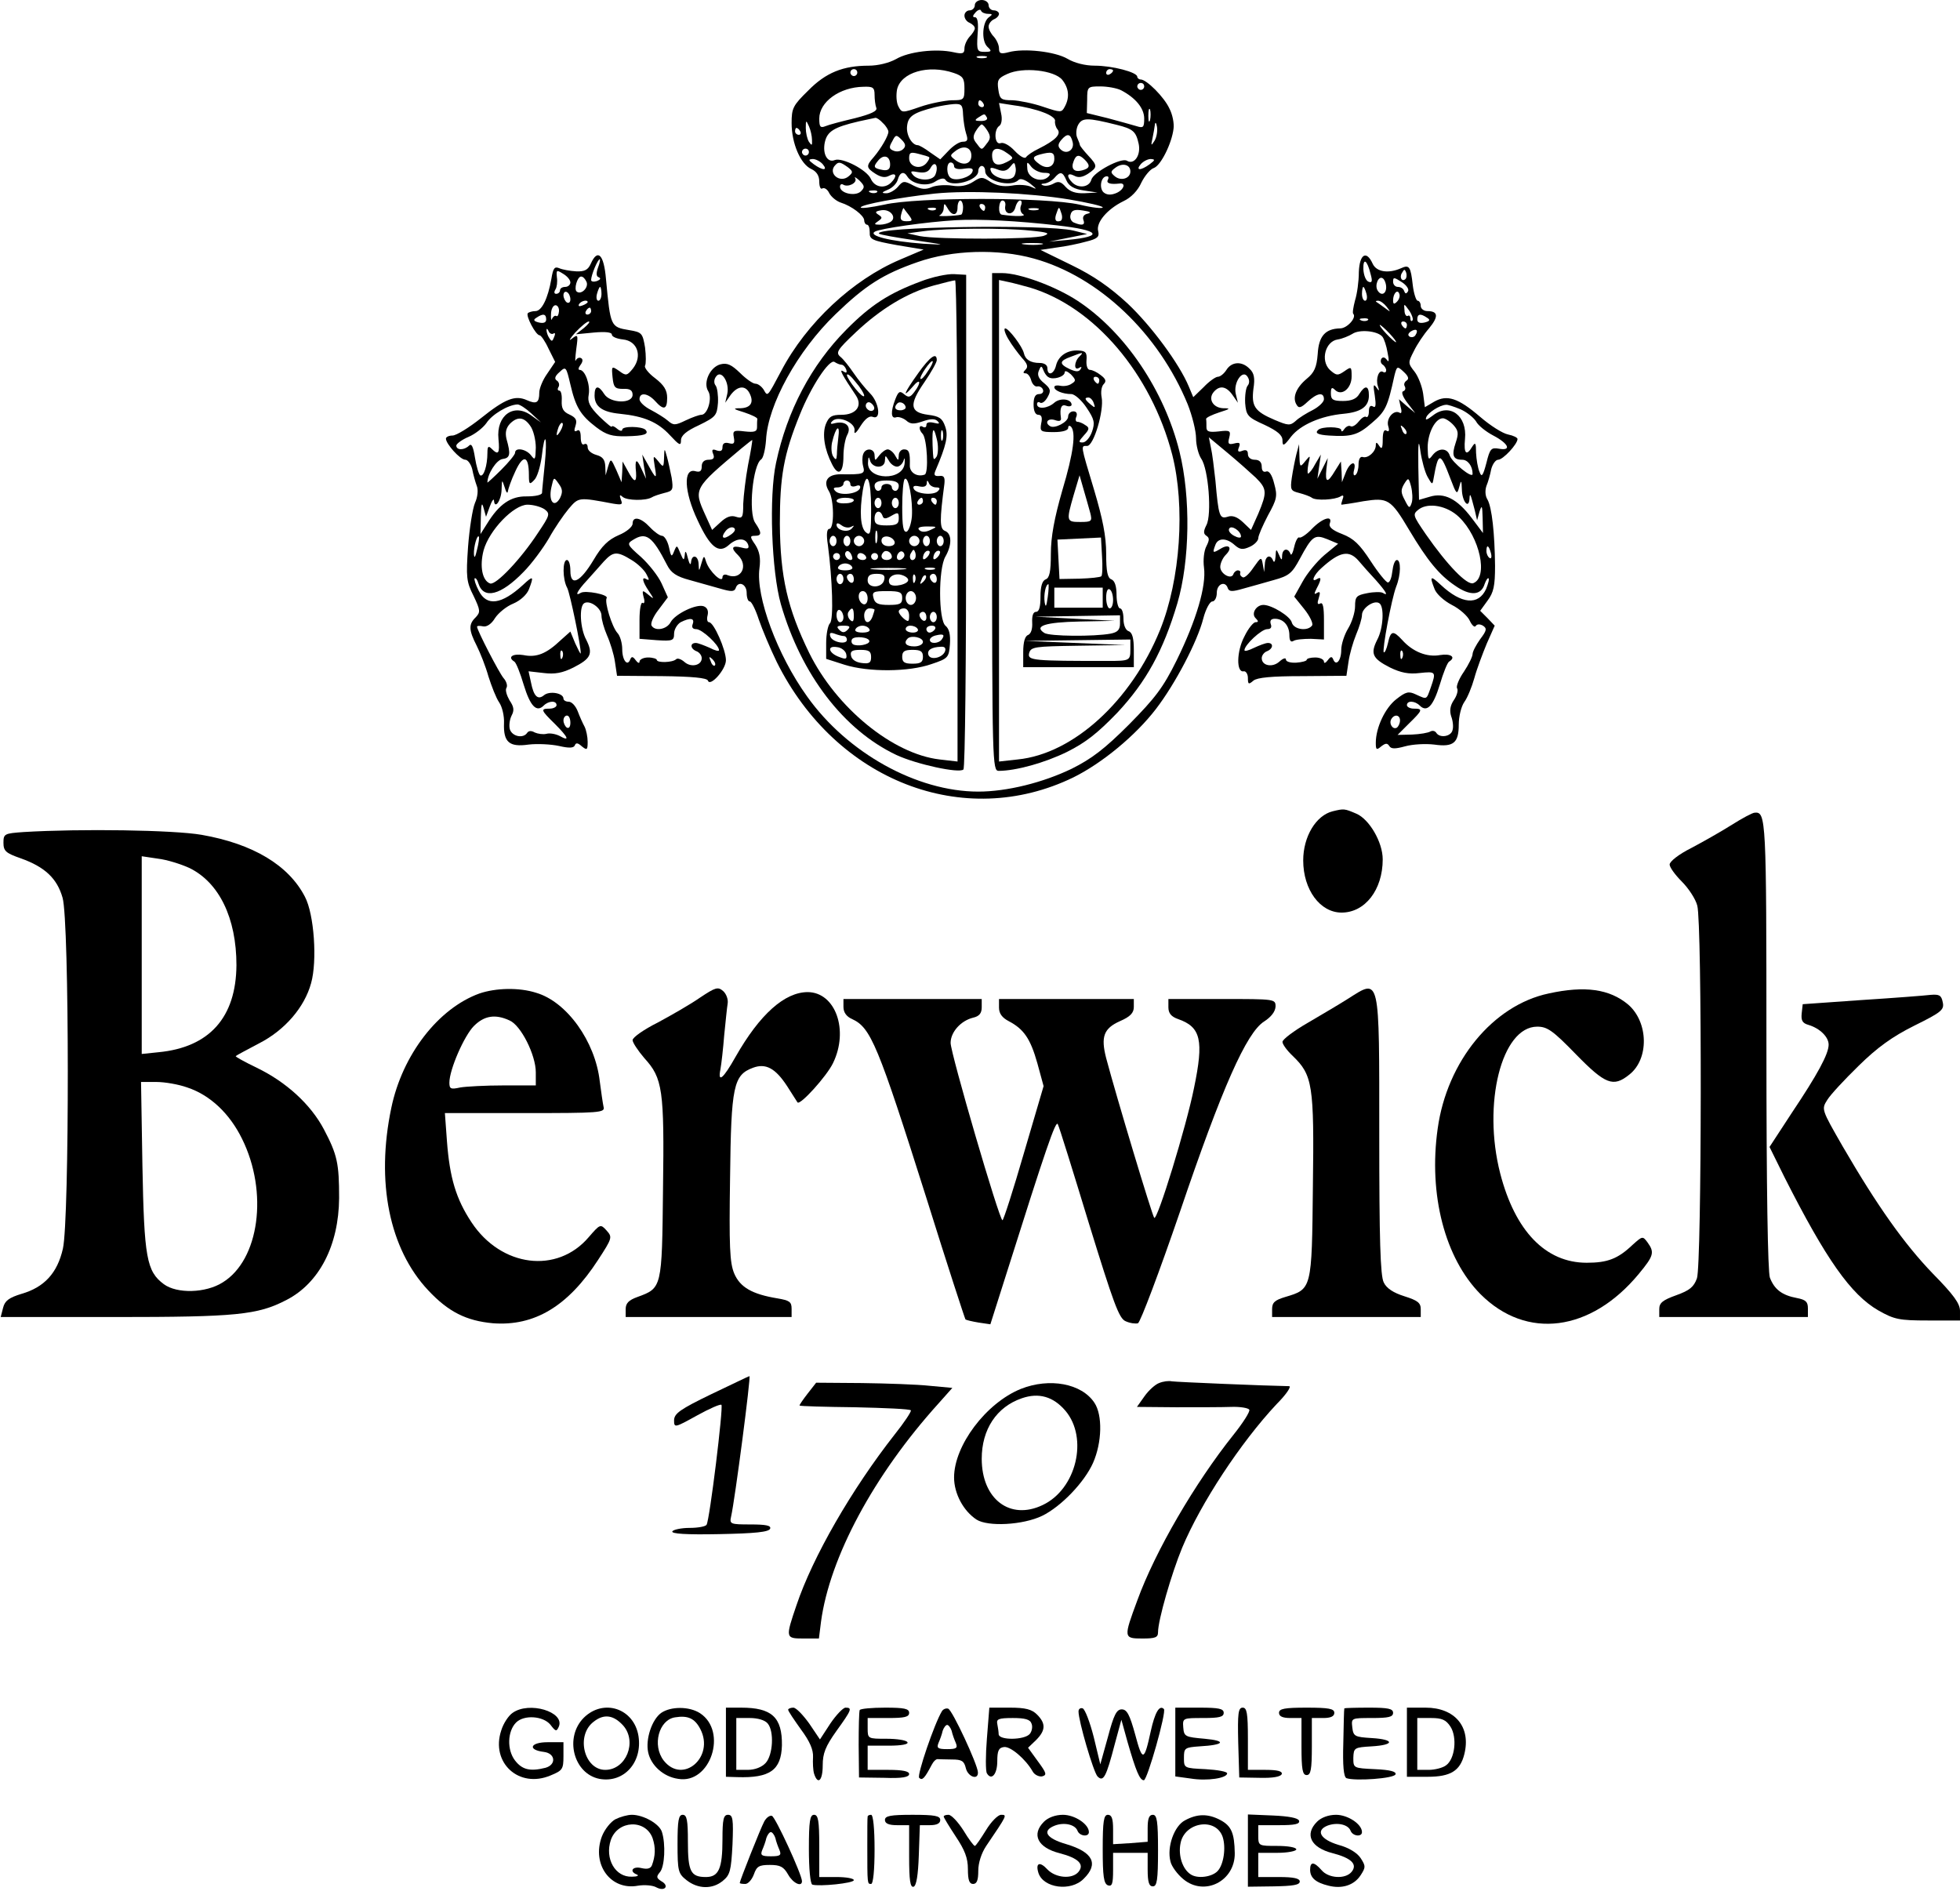 <?xml version="1.0" standalone="no"?>
<!DOCTYPE svg PUBLIC "-//W3C//DTD SVG 20010904//EN"
 "http://www.w3.org/TR/2001/REC-SVG-20010904/DTD/svg10.dtd">
<svg version="1.0" xmlns="http://www.w3.org/2000/svg"
 width="567pt" height="547pt" viewBox="0 0 567 547"
 preserveAspectRatio="xMidYMid meet">

<g transform="translate(0,547) scale(0.1,-0.1)"
fill="#000000" stroke="none">
<path d="M2820 5455 c0 -8 -7 -15 -15 -15 -8 0 -15 -7 -15 -15 0 -9 7 -18 15
-21 8 -4 15 -10 15 -16 0 -5 -7 -16 -15 -24 -8 -9 -15 -24 -15 -34 0 -15 -5
-17 -32 -11 -50 11 -129 2 -166 -20 -20 -11 -52 -19 -79 -19 -74 0 -124 -20
-175 -72 -44 -43 -48 -51 -48 -94 0 -59 26 -119 57 -133 15 -7 23 -19 23 -36
0 -15 4 -24 9 -20 6 3 15 -3 20 -14 6 -11 21 -23 33 -27 32 -10 67 -37 68 -51
0 -7 4 -13 8 -13 5 0 8 -10 8 -22 -1 -21 7 -24 78 -37 l78 -13 -68 -29 c-137
-58 -271 -183 -344 -322 -41 -77 -39 -75 -51 -54 -6 9 -16 17 -24 17 -7 0 -27
14 -44 31 -25 24 -37 30 -57 25 -30 -8 -51 -53 -35 -78 12 -20 -2 -68 -20 -68
-6 0 -26 -7 -45 -16 -31 -15 -36 -15 -52 -1 -9 8 -32 22 -49 31 -18 9 -33 23
-33 31 0 21 24 18 45 -5 25 -28 35 -25 35 9 0 22 -9 37 -35 57 -19 14 -32 31
-29 36 3 5 3 29 0 53 -7 41 -9 44 -46 50 -54 9 -54 10 -67 148 -6 71 -24 89
-44 44 -8 -18 -18 -23 -42 -22 -18 1 -40 5 -49 9 -14 6 -18 0 -23 -31 -10 -57
-28 -93 -46 -93 -9 0 -19 -3 -22 -6 -7 -7 23 -64 34 -64 4 0 16 -17 26 -39
l19 -38 -23 -34 c-13 -18 -23 -43 -23 -55 0 -29 -8 -34 -35 -22 -35 16 -64 4
-134 -52 -34 -27 -71 -50 -82 -50 -10 0 -19 -4 -19 -9 0 -15 41 -61 56 -61 7
0 16 -12 20 -27 3 -16 9 -37 13 -48 5 -11 3 -33 -5 -50 -7 -17 -16 -74 -20
-127 -6 -87 -5 -101 16 -142 20 -42 20 -47 6 -62 -21 -20 -20 -37 3 -82 10
-20 26 -60 34 -89 9 -28 22 -62 31 -75 9 -13 15 -40 14 -60 -2 -55 15 -70 71
-62 25 3 65 1 88 -4 30 -7 43 -6 46 2 3 8 9 7 20 -3 15 -12 17 -11 17 13 0 14
-4 34 -9 44 -5 9 -14 29 -20 45 -6 15 -17 27 -26 27 -8 0 -15 4 -15 9 0 16
-40 23 -56 10 -18 -15 -30 -4 -38 37 l-7 32 44 -5 c32 -4 54 0 86 16 51 26 57
40 37 80 -18 33 -21 97 -6 106 16 10 50 -14 50 -36 0 -11 7 -36 16 -57 9 -20
20 -55 23 -77 l6 -40 130 -1 c87 -1 130 -5 133 -13 6 -19 52 32 52 59 0 30
-35 110 -49 110 -5 0 -7 9 -4 20 3 13 -1 22 -11 26 -21 8 -83 -22 -96 -46 -11
-21 -45 -27 -55 -10 -4 6 5 27 20 46 l27 36 -18 40 c-10 22 -37 56 -60 77 -40
35 -41 38 -23 49 38 24 56 11 99 -73 11 -22 27 -33 65 -43 28 -8 68 -19 89
-25 31 -9 40 -9 44 1 7 23 32 13 32 -13 0 -14 4 -25 9 -25 5 0 17 -24 26 -52
10 -29 33 -84 52 -123 171 -344 541 -488 858 -334 83 41 180 121 239 198 56
73 120 195 137 262 7 27 19 49 26 49 7 0 13 11 13 25 0 26 25 36 32 13 4 -10
13 -10 44 -1 21 6 62 17 89 25 44 12 53 20 75 61 36 67 43 72 80 57 l31 -13
-40 -33 c-22 -19 -50 -53 -63 -77 l-24 -43 29 -36 c16 -20 26 -41 23 -47 -12
-18 -53 -13 -59 8 -4 18 -58 51 -82 51 -21 0 -36 -25 -23 -38 9 -9 9 -12 0
-12 -6 0 -21 -18 -32 -41 -23 -43 -24 -106 -2 -101 6 1 12 -8 12 -19 0 -19 2
-20 16 -8 11 9 53 13 142 13 l127 1 6 40 c3 22 13 57 22 79 9 21 17 47 17 57
0 20 35 44 50 34 15 -9 12 -73 -6 -106 -20 -40 -14 -54 37 -80 31 -15 54 -20
86 -16 47 5 48 4 32 -42 -13 -36 -10 -35 -43 -20 -21 10 -29 8 -57 -14 -32
-25 -59 -82 -59 -126 0 -20 2 -22 16 -10 12 9 17 10 23 1 5 -9 17 -9 46 -1 22
6 59 8 84 5 56 -8 71 5 71 58 0 23 7 52 16 65 9 12 22 44 29 69 7 26 24 71 36
100 l23 52 -21 22 -21 21 21 29 c18 24 22 43 22 101 -1 94 -9 169 -22 192 -7
11 -7 27 -3 39 5 12 11 33 14 49 4 15 13 27 20 27 14 0 56 45 56 60 0 4 -12
10 -27 13 -16 3 -52 26 -81 51 -64 55 -96 65 -133 44 l-27 -16 -5 39 c-3 21
-14 50 -25 64 -19 24 -19 26 -2 59 9 19 29 49 44 66 28 34 27 50 -5 50 -10 0
-19 7 -19 15 0 8 -4 15 -9 15 -4 0 -11 20 -14 45 -6 54 -10 60 -34 49 -36 -16
-71 -11 -82 13 -18 40 -38 28 -40 -24 0 -27 -5 -63 -11 -82 -5 -19 -8 -37 -5
-39 10 -11 -18 -42 -38 -42 -43 -1 -62 -22 -65 -74 -3 -39 -10 -54 -32 -72
-31 -26 -42 -55 -29 -75 6 -11 13 -9 32 9 27 25 47 29 47 7 0 -8 -15 -22 -32
-31 -18 -9 -41 -23 -50 -32 -16 -14 -22 -13 -60 3 -59 25 -68 40 -62 90 5 31
2 46 -11 58 -22 23 -52 21 -67 -3 -7 -11 -18 -20 -25 -20 -6 0 -25 -13 -41
-30 l-30 -29 -13 31 c-27 65 -108 175 -177 240 -51 47 -98 80 -162 111 l-90
44 47 7 c25 3 64 11 85 17 33 8 39 14 35 30 -7 25 26 64 73 87 22 10 42 31 52
54 10 20 26 39 36 42 20 7 52 71 57 114 2 15 -3 41 -12 58 -15 33 -66 84 -83
84 -5 0 -10 4 -10 8 0 13 -72 32 -123 32 -28 0 -59 8 -79 20 -36 21 -126 31
-170 19 -23 -6 -28 -4 -28 11 0 10 -7 25 -15 34 -8 8 -15 21 -15 29 0 8 7 17
15 21 8 3 15 10 15 16 0 5 -7 10 -15 10 -8 0 -15 7 -15 15 0 8 -9 15 -20 15
-11 0 -20 -7 -20 -15z m38 -25 c13 0 14 -2 4 -9 -20 -12 -24 -68 -6 -86 14
-13 13 -15 -8 -15 -21 0 -23 3 -20 50 3 33 0 50 -7 50 -8 0 -8 4 1 14 7 8 15
10 16 5 2 -5 11 -9 20 -9z m-5 -127 c-7 -2 -19 -2 -25 0 -7 3 -2 5 12 5 14 0
19 -2 13 -5z m-373 -43 c0 -5 -4 -10 -10 -10 -5 0 -10 5 -10 10 0 6 5 10 10
10 6 0 10 -4 10 -10z m279 -1 c27 -9 31 -16 31 -45 0 -33 -2 -34 -37 -34 -21
-1 -62 -9 -91 -19 -52 -18 -53 -18 -63 1 -6 11 -7 33 -4 49 11 50 91 73 164
48z m314 -20 c19 -24 22 -51 7 -78 -9 -17 -11 -17 -62 0 -29 10 -69 18 -89 19
-33 0 -37 3 -41 31 -4 27 -1 33 26 45 45 21 136 11 159 -17z m147 27 c0 -3 -4
-8 -10 -11 -5 -3 -10 -1 -10 4 0 6 5 11 10 11 6 0 10 -2 10 -4z m90 -46 c0 -5
-4 -10 -10 -10 -5 0 -10 5 -10 10 0 6 5 10 10 10 6 0 10 -4 10 -10z m-780 -24
c0 -13 2 -30 5 -38 4 -9 -15 -18 -62 -30 -38 -9 -76 -19 -85 -23 -15 -6 -18
-2 -18 22 0 48 59 91 128 92 27 1 32 -2 32 -23z m713 13 c42 -22 67 -52 67
-82 0 -26 -3 -28 -22 -22 -13 4 -50 14 -83 23 l-61 15 1 38 c0 38 1 39 38 39
21 0 48 -5 60 -11z m-398 -39 c3 -5 1 -10 -4 -10 -6 0 -11 5 -11 10 0 6 2 10
4 10 3 0 8 -4 11 -10z m-59 -32 c1 -18 5 -43 9 -55 6 -18 4 -23 -10 -23 -10 0
-28 -12 -41 -26 l-24 -25 -29 20 c-16 12 -32 21 -36 21 -17 0 -34 30 -31 55 3
29 18 39 81 55 17 4 41 8 55 9 22 1 25 -3 26 -31z m232 7 c20 -7 36 -18 34
-25 -1 -7 2 -18 7 -24 12 -14 -6 -32 -54 -56 -17 -8 -33 -19 -37 -25 -4 -5
-18 3 -33 19 -15 16 -32 25 -40 22 -18 -7 -21 39 -4 50 6 4 9 19 5 36 l-6 30
45 -7 c25 -3 63 -12 83 -20z m309 -22 c-3 -10 -5 -4 -5 12 0 17 2 24 5 18 2
-7 2 -21 0 -30z m-472 7 c3 -6 -4 -10 -17 -10 -18 0 -20 2 -8 10 19 12 18 12
25 0z m-301 -16 c9 -8 16 -20 16 -25 0 -12 -21 -48 -42 -73 -23 -26 -23 -31 5
-49 16 -10 28 -12 40 -5 20 10 23 -2 5 -20 -19 -19 -48 -14 -59 11 -12 26 -82
62 -104 54 -21 -9 -36 17 -29 51 7 32 26 44 99 61 22 5 43 9 47 10 4 1 14 -6
22 -15z m676 -5 c48 -12 56 -19 64 -55 7 -33 -13 -62 -34 -49 -16 10 -97 -33
-103 -55 -6 -22 -37 -26 -55 -8 -18 18 -15 30 5 20 12 -7 24 -5 40 5 28 19 29
23 1 53 -13 14 -23 27 -24 30 0 3 -4 13 -8 22 -4 9 -3 26 3 37 12 21 27 21
111 0z m-881 -44 c1 -17 -1 -17 -9 -5 -5 8 -9 26 -9 40 0 23 1 23 9 5 5 -11 9
-29 9 -40z m991 -2 c-10 -16 -11 -15 -6 7 3 14 6 32 7 40 1 8 4 5 6 -7 2 -12
-1 -30 -7 -40z m-483 28 c9 -15 9 -23 -3 -37 -14 -19 -14 -19 -28 0 -12 14
-12 22 -3 37 6 10 14 19 17 19 3 0 11 -9 17 -19z m-542 -1 c3 -5 1 -10 -4 -10
-6 0 -11 5 -11 10 0 6 2 10 4 10 3 0 8 -4 11 -10z m298 -51 c-7 -7 -19 -9 -28
-5 -13 5 -14 10 -4 27 10 20 12 20 27 5 12 -12 13 -19 5 -27z m490 20 c6 -23
-18 -38 -35 -21 -8 8 -8 15 2 27 17 20 27 19 33 -6z m-293 -39 c0 -24 -22 -31
-45 -14 -18 14 -18 14 0 28 23 17 45 10 45 -14z m-470 10 c0 -5 -4 -10 -10
-10 -5 0 -10 5 -10 10 0 6 5 10 10 10 6 0 10 -4 10 -10z m575 -4 c18 -13 18
-14 -3 -25 -27 -14 -42 -7 -42 20 0 22 18 25 45 5z m-227 -11 c2 -2 -2 -10 -9
-18 -18 -19 -49 -9 -49 15 0 17 4 19 27 13 16 -4 30 -8 31 -10z m362 -4 c0
-24 -21 -32 -43 -16 -22 16 -21 22 1 28 34 9 42 7 42 -12z m-475 -17 c0 -13
-6 -18 -20 -16 -28 5 -30 9 -15 27 16 20 35 14 35 -11z m563 14 c17 -17 15
-25 -8 -31 -23 -6 -33 5 -24 27 7 19 16 20 32 4z m-758 -13 c16 -19 0 -19 -26
0 -16 12 -16 14 -3 15 9 0 22 -7 29 -15z m946 0 c-26 -19 -42 -19 -26 0 7 8
20 15 29 15 13 -1 13 -3 -3 -15z m-873 -9 c15 -12 15 -15 2 -26 -26 -22 -62
10 -38 33 9 10 15 8 36 -7z m253 -21 c-7 -19 -50 -19 -65 -1 -9 11 -6 12 15 8
19 -3 30 0 37 14 12 21 23 3 13 -21z m54 24 c0 -7 12 -10 29 -7 21 3 28 1 24
-9 -6 -16 -47 -28 -62 -18 -14 8 -14 45 -1 45 6 0 10 -5 10 -11z m172 -31
c-14 -14 -58 -2 -65 16 -5 12 -1 13 18 6 17 -7 27 -5 37 7 12 15 13 15 16 -2
2 -9 -1 -22 -6 -27z m89 12 c16 0 20 -3 12 -11 -19 -19 -58 -6 -61 21 -2 23
-1 24 11 8 8 -10 25 -18 38 -18z m249 4 c0 -20 -27 -29 -45 -14 -13 11 -13 14
2 25 20 15 43 9 43 -11z m-420 1 c0 -28 73 -48 96 -26 5 6 18 2 34 -10 20 -16
21 -18 4 -10 -12 6 -37 8 -57 4 -25 -4 -44 0 -62 11 -23 15 -27 15 -50 0 -17
-11 -37 -15 -61 -11 -19 3 -46 1 -58 -4 -18 -8 -31 -7 -53 4 -28 15 -31 14
-46 -4 -9 -10 -25 -19 -34 -18 -14 0 -12 3 5 10 13 5 26 18 29 29 6 22 18 26
28 9 14 -22 57 -30 81 -14 14 9 25 11 29 5 15 -24 95 -3 95 25 0 8 5 15 10 15
6 0 10 -7 10 -15z m235 -27 c7 -16 22 -25 50 -29 l40 -6 -38 -2 c-26 -1 -42 5
-54 18 -13 15 -21 18 -35 10 -11 -6 -24 -8 -31 -5 -7 2 -5 5 4 5 9 1 22 8 29
16 17 20 24 19 35 -7z m-595 -32 c-17 -15 -60 -5 -60 14 0 6 4 9 9 6 14 -9 42
5 35 18 -4 6 2 3 12 -6 16 -16 16 -20 4 -32z m715 34 c-6 -10 7 -14 33 -11 21
3 13 -19 -10 -28 -15 -6 -27 -5 -36 3 -13 13 -7 46 10 46 5 0 6 -4 3 -10z
m-668 -36 c-3 -3 -12 -4 -19 -1 -8 3 -5 6 6 6 11 1 17 -2 13 -5z m556 -21 c53
-9 97 -19 97 -23 0 -4 -30 -1 -67 8 -97 22 -471 22 -565 0 -38 -8 -68 -12 -68
-8 0 8 113 29 214 40 99 10 273 2 389 -17z m-307 -23 c0 -11 -3 -21 -6 -21
-15 -4 -73 -6 -62 -2 6 3 12 12 12 21 1 15 2 15 11 0 13 -24 29 -23 29 2 0 11
4 20 8 20 4 0 8 -9 8 -20z m122 4 c-4 -25 22 -29 29 -5 3 12 9 21 14 21 5 0 6
-7 2 -16 -3 -9 0 -20 7 -24 10 -6 -22 -7 -62 -1 -12 2 -9 41 2 41 6 0 10 -7 8
-16z m-58 -4 c0 -5 -2 -10 -4 -10 -3 0 -8 5 -11 10 -3 6 -1 10 4 10 6 0 11 -4
11 -10z m-274 -42 c-6 -4 -20 -8 -31 -8 -17 0 -17 2 -5 10 13 9 13 11 1 19
-11 7 -9 10 10 13 26 3 44 -22 25 -34z m53 20 c12 -16 11 -18 -7 -18 -15 0
-19 5 -15 20 3 12 6 19 7 18 1 -2 8 -11 15 -20z m78 16 c-3 -3 -12 -4 -19 -1
-8 3 -5 6 6 6 11 1 17 -2 13 -5z m296 -1 c-7 -2 -19 -2 -25 0 -7 3 -2 5 12 5
14 0 19 -2 13 -5z m65 -32 c-15 -5 -19 4 -11 24 6 18 7 18 13 -1 4 -10 3 -21
-2 -23z m79 21 c-11 -2 -16 -9 -13 -18 6 -15 -3 -18 -27 -8 -8 3 -13 13 -10
23 3 13 12 16 36 12 21 -3 25 -6 14 -9z m-89 -34 c124 -14 137 -32 31 -42
l-54 -5 55 11 55 11 -40 10 c-79 19 -582 11 -562 -9 3 -3 49 -11 103 -19 94
-14 95 -14 24 -10 -94 7 -160 23 -139 35 16 9 149 28 234 33 68 4 181 -2 293
-15z m-78 -15 c52 -5 59 -8 40 -15 -29 -11 -308 -11 -359 -1 l-36 8 45 6 c65
9 236 10 310 2z m33 -40 c-13 -2 -35 -2 -50 0 -16 2 -5 4 22 4 28 0 40 -2 28
-4z m-22 -41 c188 -52 361 -217 445 -422 13 -33 24 -77 24 -98 0 -20 7 -47 15
-59 21 -30 31 -162 15 -192 -9 -18 -9 -25 0 -31 9 -6 9 -12 0 -30 -7 -13 -10
-40 -7 -62 7 -53 -22 -152 -79 -268 -39 -79 -62 -109 -138 -186 -71 -71 -108
-99 -166 -128 -83 -40 -187 -66 -270 -66 -178 0 -379 112 -495 275 -87 121
-149 290 -138 371 4 30 0 49 -12 68 -16 23 -16 26 -1 26 20 0 20 9 1 37 -21
29 -7 169 17 184 6 4 12 29 14 56 5 102 91 258 201 364 86 83 137 116 238 151
100 35 232 39 336 10z m-1261 -26 c-6 -17 -5 -26 2 -28 7 -3 5 -7 -5 -11 -9
-3 -17 -2 -17 3 0 14 19 60 25 60 2 0 0 -11 -5 -24z m2235 -19 c6 -21 4 -26
-6 -22 -8 3 -14 19 -15 36 -1 35 11 27 21 -14z m-2315 -24 c0 -7 -7 -13 -15
-13 -8 0 -15 -4 -15 -10 0 -5 -5 -10 -11 -10 -6 0 -7 5 -2 13 4 6 6 22 4 35
-2 21 -1 22 18 10 12 -7 21 -18 21 -25z m2416 10 c-10 -10 -19 5 -10 18 6 11
8 11 12 0 2 -7 1 -15 -2 -18z m-2369 -9 c6 -16 -15 -37 -28 -28 -10 6 1 44 12
44 6 0 12 -7 16 -16z m2313 -15 c0 -20 -15 -26 -25 -9 -9 15 3 43 15 35 5 -3
10 -15 10 -26z m63 -12 c-5 -8 -8 -7 -11 1 -2 7 -10 12 -18 12 -8 0 -14 7 -14
15 0 14 3 13 25 -1 14 -9 22 -21 18 -27z m-2333 -7 c0 -11 -4 -20 -9 -20 -5 0
-7 9 -4 20 3 11 7 20 9 20 2 0 4 -9 4 -20z m2213 0 c3 -11 1 -20 -4 -20 -5 0
-9 9 -9 20 0 11 2 20 4 20 2 0 6 -9 9 -20z m-2303 -16 c0 -8 -4 -12 -10 -9 -5
3 -10 13 -10 21 0 8 5 12 10 9 6 -3 10 -13 10 -21z m2391 -7 c-8 -8 -11 -7
-11 4 0 20 13 34 18 19 3 -7 -1 -17 -7 -23z m-2341 -1 c0 -2 -7 -7 -16 -10 -8
-3 -12 -2 -9 4 6 10 25 14 25 6z m2311 -13 c13 -17 13 -17 -6 -3 -11 8 -22 16
-24 17 -2 2 0 3 6 3 6 0 17 -8 24 -17z m-2394 -14 c-1 -10 -4 -16 -8 -13 -4 2
-9 -2 -12 -8 -2 -7 -4 -1 -3 13 0 14 6 26 13 26 6 0 11 -8 10 -18z m2469 -26
c-3 -4 -6 -1 -6 6 0 7 -4 10 -8 7 -4 -2 -9 5 -9 16 -2 21 -2 21 14 -1 8 -12
12 -25 9 -28z m-2376 27 c0 -5 -5 -10 -11 -10 -5 0 -7 5 -4 10 3 6 8 10 11 10
2 0 4 -4 4 -10z m-130 -24 c0 -9 -7 -12 -21 -9 -16 4 -17 8 -7 14 19 13 28 11
28 -5z m2548 5 c10 -6 9 -10 -7 -14 -14 -3 -21 0 -21 9 0 16 9 18 28 5z m-171
-7 c-3 -3 -12 -4 -19 -1 -8 3 -5 6 6 6 11 1 17 -2 13 -5z m-2268 -23 l-23 -18
52 5 c33 3 52 1 52 -6 0 -6 14 -12 32 -14 42 -4 57 -48 29 -84 -17 -21 -20
-22 -40 -7 -22 15 -22 14 -19 -18 3 -30 7 -34 31 -34 19 1 27 -4 27 -17 0 -27
-65 -25 -82 2 -17 27 -28 25 -28 -4 0 -32 22 -48 73 -53 70 -7 110 -24 145
-62 27 -29 32 -32 32 -15 0 14 15 27 52 44 49 24 52 28 55 65 1 21 -2 44 -7
50 -5 6 -5 17 1 25 15 23 40 -16 33 -49 l-6 -26 16 23 c20 26 42 28 54 5 14
-27 4 -43 -26 -44 -23 0 -22 -2 11 -12 21 -7 38 -15 38 -19 -1 -5 -1 -15 -1
-24 0 -13 -8 -15 -36 -12 -32 4 -35 2 -31 -18 3 -17 0 -20 -15 -16 -12 3 -18
-1 -18 -12 0 -10 -5 -13 -17 -9 -12 5 -15 2 -10 -10 5 -12 1 -17 -13 -17 -13
0 -20 -7 -20 -19 0 -14 -5 -18 -19 -14 -35 9 -32 -60 7 -142 36 -78 61 -98 90
-72 23 21 48 22 56 2 4 -12 0 -14 -19 -9 -28 7 -32 -1 -10 -22 31 -31 9 -73
-30 -58 -8 4 -15 1 -15 -6 0 -19 -38 17 -47 44 -6 20 -7 20 -14 -4 -7 -24 -7
-24 -8 -2 -1 26 -20 30 -22 5 -1 -10 -5 -4 -9 12 -5 21 -8 24 -9 10 -2 -18 -4
-17 -13 5 -10 24 -10 24 -18 5 -7 -18 -9 -16 -15 13 -4 17 -13 32 -20 32 -6 0
-22 11 -35 25 -26 28 -50 33 -50 10 0 -9 -18 -24 -40 -33 -30 -13 -49 -31 -73
-72 -39 -65 -67 -78 -67 -31 0 17 -4 31 -10 31 -13 0 -13 -56 1 -81 8 -16 40
-170 39 -189 -1 -3 -7 10 -16 29 l-14 34 -28 -25 c-41 -39 -70 -51 -108 -43
-31 5 -47 -6 -26 -19 5 -3 17 -33 27 -67 19 -62 37 -81 58 -60 14 14 37 15 37
1 0 -5 -9 -10 -20 -10 -27 0 -26 -4 15 -44 40 -40 44 -52 14 -35 -12 6 -29 9
-39 6 -9 -2 -24 0 -33 4 -10 6 -18 5 -22 -1 -11 -17 -43 -11 -50 10 -3 10 -1
28 5 40 8 15 7 25 -6 44 -8 14 -13 30 -9 36 4 6 0 19 -8 28 -13 15 -77 139
-77 149 0 3 8 3 18 1 10 -2 24 7 34 24 10 15 33 34 53 42 21 9 39 26 45 41 15
39 13 41 -17 13 -62 -57 -105 -63 -128 -17 -9 17 -14 33 -12 36 3 2 8 -4 11
-15 15 -47 65 -34 130 33 24 24 57 69 74 98 16 29 42 67 57 85 29 34 28 34
129 15 25 -4 28 -3 22 12 -5 14 -3 15 6 7 13 -10 65 -11 83 -1 6 4 22 9 37 13
25 6 26 9 21 44 -4 20 -10 48 -14 62 -7 25 -7 24 -8 -4 -1 -29 -2 -29 -17 -10
-15 18 -15 17 -10 -15 7 -39 4 -38 -19 4 l-17 30 5 -35 6 -35 -14 30 c-14 31
-19 27 -15 -12 2 -31 -6 -29 -24 5 l-15 27 -1 -30 -2 -30 -15 35 c-16 35 -16
35 -24 10 l-7 -25 -1 26 c-1 20 -8 28 -26 33 -14 4 -25 13 -25 22 0 8 -4 12
-10 9 -6 -4 -10 5 -10 20 0 17 -4 24 -11 19 -8 -4 -9 0 -4 15 5 16 1 23 -18
32 -18 8 -23 18 -22 40 1 16 -2 29 -7 29 -5 0 -6 5 -2 11 3 6 1 14 -5 18 -8 5
-6 13 8 25 18 17 19 15 31 -36 15 -65 29 -89 75 -124 29 -22 46 -27 87 -26 51
1 67 6 55 19 -11 10 -67 11 -67 0 0 -5 -7 -4 -15 3 -8 7 -15 9 -15 6 0 -4 -16
10 -36 29 -28 28 -35 42 -31 63 5 28 -10 72 -26 72 -5 0 -4 6 2 14 7 9 8 17 2
20 -5 3 -12 0 -15 -6 -3 -7 -2 7 1 32 6 43 5 44 -13 30 -10 -8 -6 0 10 18 17
18 34 32 39 32 5 0 -1 -8 -14 -19z m2381 9 c0 -5 -2 -10 -4 -10 -3 0 -8 5 -11
10 -3 6 -1 10 4 10 6 0 11 -4 11 -10z m-50 -25 c13 -14 21 -25 18 -25 -2 0
-15 11 -28 25 -13 14 -21 25 -18 25 2 0 15 -11 28 -25z m-2419 0 c5 4 6 -1 2
-10 -5 -13 -7 -14 -14 -3 -5 7 -8 18 -8 23 0 6 3 4 6 -3 2 -6 9 -10 14 -7z
m2398 -9 c5 -6 12 -27 15 -46 5 -23 4 -30 -2 -21 -6 8 -12 9 -16 3 -3 -6 -2
-13 4 -17 5 -3 10 -11 10 -16 0 -6 -4 -8 -9 -5 -12 8 -22 -20 -15 -41 5 -15 4
-16 -5 -3 -8 11 -9 5 -4 -24 4 -28 3 -37 -5 -32 -8 5 -12 -1 -12 -14 0 -12 -4
-19 -8 -16 -5 3 -14 -4 -22 -14 -8 -10 -18 -16 -23 -13 -5 3 -13 -1 -18 -8 -5
-8 -9 -9 -9 -3 0 10 -57 11 -67 0 -10 -9 0 -14 32 -16 64 -4 83 1 123 36 40
34 46 46 66 138 7 27 8 28 27 10 13 -12 16 -20 8 -25 -6 -4 -9 -11 -5 -17 3
-6 1 -12 -5 -14 -6 -2 -1 -16 12 -33 l23 -30 -24 20 -23 20 5 -23 c4 -13 2
-20 -3 -16 -17 10 -40 -17 -33 -39 4 -13 2 -17 -5 -13 -7 5 -11 -4 -11 -26 0
-25 -3 -29 -10 -18 -7 11 -10 12 -10 2 0 -19 -23 -39 -38 -34 -7 2 -12 -6 -12
-22 0 -13 -4 -27 -9 -30 -5 -4 -7 3 -4 14 8 30 -12 24 -24 -7 l-11 -28 -1 30
-2 30 -17 -27 c-22 -37 -29 -35 -25 5 l4 32 -15 -30 -15 -30 5 35 5 35 -16
-27 c-8 -16 -18 -28 -21 -28 -2 0 -2 12 1 28 6 26 6 26 -9 8 -15 -19 -16 -18
-17 15 l-1 34 -8 -30 c-4 -16 -10 -47 -13 -67 -5 -35 -3 -38 21 -44 15 -4 32
-10 37 -14 12 -9 67 -6 83 4 8 5 10 2 6 -8 -3 -9 -5 -16 -3 -16 2 0 31 4 63
10 71 11 79 7 133 -84 52 -87 86 -129 132 -160 44 -31 76 -29 86 5 4 11 9 18
11 16 3 -2 -1 -16 -7 -31 -22 -48 -71 -44 -131 12 -30 28 -33 26 -18 -12 5
-14 27 -34 50 -46 22 -11 46 -32 52 -46 6 -13 14 -20 17 -15 4 6 12 6 21 1 12
-8 11 -14 -8 -39 -12 -17 -22 -36 -22 -43 0 -7 -11 -30 -25 -51 -14 -20 -23
-42 -20 -48 4 -5 0 -21 -9 -34 -11 -16 -13 -31 -8 -47 5 -13 7 -31 4 -40 -4
-19 -37 -24 -47 -8 -4 6 -11 7 -17 4 -6 -4 -30 -8 -53 -9 l-42 -1 33 33 c40
39 41 43 14 43 -11 0 -20 5 -20 10 0 14 23 13 37 -1 21 -21 39 -2 58 60 10 34
22 64 27 67 21 13 5 24 -26 19 -37 -7 -79 9 -110 44 -26 28 -33 27 -41 -10 -4
-17 -9 -28 -12 -26 -5 6 22 153 36 190 14 35 14 77 2 77 -6 0 -11 -15 -13 -32
-2 -18 -7 -33 -13 -33 -5 0 -28 28 -50 62 -32 49 -49 65 -82 78 -29 11 -40 21
-36 31 9 25 -22 15 -52 -16 -15 -16 -32 -27 -36 -25 -4 3 -11 -9 -15 -27 -4
-18 -9 -27 -11 -20 -7 18 -23 15 -24 -5 0 -15 -2 -15 -9 2 -8 18 -9 18 -10 -5
-1 -14 -4 -19 -7 -12 -8 20 -23 14 -24 -10 l-2 -23 -4 23 c-4 22 -5 21 -27
-10 -12 -18 -26 -31 -31 -28 -6 3 -9 8 -7 13 1 4 -2 7 -7 7 -5 0 -11 -5 -13
-11 -6 -17 -38 1 -38 21 0 10 7 26 16 35 21 21 9 33 -16 17 -22 -13 -23 -12
-14 12 8 21 33 20 56 -1 15 -13 23 -14 43 -5 14 6 25 18 25 25 0 8 13 37 28
66 26 47 28 56 18 92 -6 25 -15 38 -23 35 -8 -3 -13 2 -13 14 0 13 -7 20 -20
20 -12 0 -20 7 -20 16 0 11 -5 14 -16 10 -12 -5 -15 -2 -10 10 5 13 2 15 -14
11 -16 -4 -19 -1 -14 17 5 20 2 22 -30 18 -28 -3 -36 -1 -36 12 0 9 0 19 -1
24 0 4 17 12 38 19 32 10 34 12 12 12 -30 1 -45 27 -28 47 17 20 36 17 54 -8
l16 -23 -6 25 c-8 33 20 73 34 50 6 -9 6 -19 0 -26 -5 -6 -8 -29 -7 -50 3 -36
7 -41 56 -63 38 -18 52 -30 52 -45 0 -18 4 -17 25 11 27 34 86 60 152 66 51 5
73 21 73 53 0 29 -11 31 -28 4 -8 -14 -23 -20 -47 -20 -29 0 -35 4 -35 22 0
17 3 19 12 10 19 -19 48 4 48 39 0 29 -1 29 -21 15 -19 -13 -23 -13 -42 4 -28
27 -13 83 23 88 13 2 32 10 42 16 20 14 73 9 87 -8z m96 5 c-3 -6 -11 -8 -17
-5 -6 4 -5 9 3 15 16 10 23 4 14 -10z m-2558 -227 l28 -26 -28 20 c-50 37
-102 1 -95 -68 4 -42 0 -48 -20 -28 -9 9 -12 7 -12 -12 0 -37 -11 -71 -21 -65
-4 3 -11 26 -15 51 -5 32 -10 42 -17 35 -14 -14 -37 -14 -37 0 0 5 16 17 35
25 19 8 42 26 52 40 16 25 63 53 90 54 7 0 25 -12 40 -26z m2688 12 c18 -8 38
-24 45 -35 6 -12 29 -30 50 -41 44 -23 54 -45 16 -38 -22 4 -26 0 -36 -41 -10
-38 -14 -43 -20 -26 -5 11 -9 36 -10 55 0 29 -2 32 -11 18 -17 -29 -25 -20
-21 22 7 68 -45 106 -93 68 -17 -13 -23 -15 -19 -5 5 13 38 35 57 36 4 1 23
-5 42 -13z m-2691 -48 c9 -12 16 -41 16 -63 -1 -35 -2 -38 -14 -22 -14 18 -46
24 -46 7 0 -5 -18 -27 -40 -49 -22 -22 -40 -38 -40 -37 0 25 26 65 43 68 23 3
25 13 12 59 -4 18 -1 31 10 43 22 22 41 20 59 -6z m2671 2 c14 -16 15 -24 6
-51 -12 -36 -8 -49 19 -49 16 0 30 -18 30 -41 0 -15 -59 33 -66 53 -7 23 -33
23 -50 1 -12 -16 -13 -13 -14 22 0 42 22 85 44 85 7 0 21 -9 31 -20z m-2584
-17 c-12 -20 -14 -14 -5 12 4 9 9 14 11 11 3 -2 0 -13 -6 -23z m2447 -8 c-3
-3 -9 2 -12 12 -6 14 -5 15 5 6 7 -7 10 -15 7 -18z m62 -125 c13 -23 14 -23
17 -5 14 79 19 79 49 0 17 -45 19 -47 25 -25 6 23 7 22 8 -7 1 -34 20 -57 22
-26 1 20 3 14 15 -32 l7 -30 7 25 c7 21 8 17 9 -18 l1 -44 -33 44 c-42 55 -79
74 -121 61 l-31 -9 -2 95 c-1 72 1 84 6 46 4 -27 13 -61 21 -75z m-2554 38
c-4 -40 -8 -78 -8 -84 -1 -6 -20 -10 -44 -10 -46 1 -80 -22 -115 -79 l-19 -30
1 50 c1 38 3 44 8 25 l7 -25 11 30 c6 17 12 24 12 17 2 -27 21 0 22 31 1 31 1
31 9 7 4 -14 8 -19 9 -12 1 7 10 34 22 59 23 50 39 45 39 -12 0 -26 2 -28 15
-14 9 8 18 39 22 67 9 79 17 62 9 -20z m588 -3 c-7 -38 -13 -89 -14 -113 0
-39 -2 -43 -21 -37 -14 5 -28 0 -45 -16 l-24 -22 -20 44 c-34 75 -33 76 105
192 17 14 31 25 31 24 1 -1 -4 -33 -12 -72z m1469 -37 c32 -32 33 -42 7 -104
l-21 -47 -23 22 c-17 16 -31 21 -45 16 -23 -7 -26 2 -35 105 -4 36 -9 78 -13
95 l-6 30 54 -45 c30 -25 66 -57 82 -72z m-2013 -59 c-17 -30 -34 -9 -25 31 7
31 7 31 21 11 12 -16 12 -25 4 -42z m2464 -13 c-6 -18 -8 -17 -20 7 -12 22
-12 30 -2 47 12 19 13 19 20 -7 4 -16 5 -37 2 -47z m-2509 -19 c17 -13 16 -17
-19 -69 -49 -75 -121 -151 -138 -146 -23 8 -31 50 -19 96 16 58 87 132 127
132 17 0 38 -6 49 -13z m2646 -23 c60 -58 85 -174 41 -191 -18 -7 -75 52 -137
141 -39 57 -39 58 -20 73 28 20 82 10 116 -23z m-2106 -50 c-23 -17 -32 -10
-15 11 7 8 17 12 23 8 6 -4 3 -11 -8 -19z m1475 -6 c0 -5 -9 -4 -20 2 -11 6
-18 15 -14 21 6 11 34 -7 34 -23z m-2210 -38 c-5 -22 -8 -27 -9 -13 -1 21 9
56 14 51 2 -2 0 -19 -5 -38z m2933 -10 c3 -11 1 -18 -4 -14 -5 3 -9 12 -9 20
0 20 7 17 13 -6z m-2486 -20 c17 -10 37 -29 43 -41 8 -15 9 -19 1 -15 -16 10
-13 -6 6 -34 16 -24 16 -25 -2 -10 -17 14 -18 13 -13 -8 4 -12 2 -20 -3 -16
-5 3 -9 -19 -9 -49 l0 -55 50 -4 c46 -3 50 -1 50 19 0 12 9 27 19 33 28 14 41
12 35 -5 -4 -10 0 -15 10 -15 17 0 66 -46 66 -61 0 -4 -12 -1 -27 7 -16 7 -34
14 -40 14 -18 0 -16 -17 2 -24 8 -3 15 -12 15 -20 0 -21 -31 -28 -50 -11 -9 8
-20 12 -24 8 -10 -10 -56 -11 -56 -2 0 3 -11 7 -25 7 -14 0 -25 -6 -25 -12 0
-6 -5 -4 -11 4 -8 11 -12 12 -16 2 -8 -21 -23 -2 -23 30 0 17 -6 39 -14 47
-16 18 -38 90 -31 101 6 10 -62 23 -75 15 -19 -12 -10 6 18 36 15 17 37 41 49
55 27 29 38 30 80 4z m2103 -2 c11 -13 33 -38 50 -56 30 -34 38 -48 20 -37 -5
3 -25 3 -45 -1 -31 -6 -35 -10 -35 -38 0 -17 -9 -46 -20 -64 -11 -18 -20 -46
-20 -62 0 -31 -15 -48 -23 -28 -4 10 -8 9 -16 -2 -6 -8 -11 -10 -11 -4 0 6
-11 12 -25 12 -14 0 -25 -3 -25 -7 0 -3 -14 -7 -30 -8 -17 -1 -30 3 -30 9 0 6
-8 4 -19 -6 -20 -18 -51 -12 -51 10 0 8 7 17 15 20 18 7 20 24 3 24 -7 0 -25
-7 -40 -14 -16 -8 -28 -11 -28 -7 0 15 49 61 66 61 10 0 14 5 10 15 -3 10 1
15 12 15 25 0 42 -20 42 -48 0 -15 4 -21 12 -16 6 4 28 6 50 6 l38 -2 0 56 c0
38 -3 53 -11 48 -8 -4 -9 1 -4 16 5 16 4 20 -5 15 -9 -6 -9 -3 -1 13 14 26 14
35 1 27 -19 -12 -10 12 13 32 52 47 79 53 107 21z m-2303 -280 c-3 -8 -6 -5
-6 6 -1 11 2 17 5 13 3 -3 4 -12 1 -19z m2430 0 c-3 -8 -6 -5 -6 6 -1 11 2 17
5 13 3 -3 4 -12 1 -19z m-1989 -23 c-3 -3 -9 2 -12 12 -6 14 -5 15 5 6 7 -7
10 -15 7 -18z m-418 -166 c0 -11 -4 -17 -10 -14 -5 3 -10 13 -10 21 0 8 5 14
10 14 6 0 10 -9 10 -21z m2400 7 c0 -8 -4 -17 -9 -21 -12 -7 -24 12 -16 25 9
15 25 12 25 -4z"/>
<path d="M2664 4656 c-92 -34 -146 -69 -216 -140 -101 -102 -171 -234 -203
-385 -21 -97 -13 -314 14 -409 59 -204 182 -364 334 -436 58 -27 182 -54 194
-42 5 4 8 328 8 719 l0 712 -35 2 c-19 1 -63 -8 -96 -21z m106 -692 l0 -697
-52 6 c-136 16 -299 150 -377 308 -63 129 -84 220 -85 374 0 137 11 200 58
316 32 80 85 161 100 152 6 -4 15 -8 20 -8 5 0 11 -6 14 -14 3 -10 0 -11 -9
-5 -13 8 -2 -12 37 -70 20 -30 1 -56 -42 -56 -28 0 -36 -5 -45 -27 -11 -29 -4
-73 18 -116 18 -36 33 -26 33 24 0 22 5 50 11 61 13 24 -4 41 -35 34 -13 -4
-16 -2 -8 6 17 17 68 -5 64 -28 -2 -12 5 -7 17 13 14 22 26 31 36 27 25 -10
18 42 -8 68 -13 13 -34 39 -47 58 -13 19 -30 41 -39 48 -14 12 -9 20 45 71 72
68 150 115 225 135 30 8 57 15 62 15 4 1 7 -312 7 -695z m-270 361 c-1 -5 -12
4 -25 20 -14 17 -25 35 -25 40 1 6 12 -3 25 -20 14 -16 25 -34 25 -40z m27
-41 c-9 -9 -28 6 -21 18 4 6 10 6 17 -1 6 -6 8 -13 4 -17z m-102 -81 c-2 -16
-4 -37 -4 -48 -1 -16 -3 -17 -11 -5 -5 8 -6 26 -3 40 11 47 24 56 18 13z"/>
<path d="M2656 4390 c-39 -54 -49 -77 -16 -39 22 27 27 14 5 -15 -12 -16 -17
-17 -30 -6 -12 10 -16 8 -25 -15 -14 -36 -13 -58 3 -52 6 2 19 -2 28 -9 12
-11 22 -12 48 -3 23 8 36 8 43 1 8 -8 5 -9 -11 -5 -13 3 -21 1 -21 -6 0 -7 -4
-9 -10 -6 -12 8 -13 -8 -1 -20 13 -14 18 -114 6 -118 -22 -8 -44 6 -43 27 1
37 -2 46 -17 46 -8 0 -15 -8 -15 -17 -1 -17 -1 -17 -11 0 -5 9 -15 17 -21 17
-6 0 -17 -8 -24 -17 -13 -17 -13 -17 -14 0 0 20 -26 23 -33 3 -3 -8 -3 -24 0
-35 6 -22 2 -24 -65 -23 -38 0 -52 -20 -34 -49 15 -24 16 -109 1 -109 -7 0 -9
-16 -4 -47 13 -100 17 -215 6 -226 -6 -6 -11 -32 -11 -57 l0 -46 53 -17 c70
-22 187 -21 252 2 48 16 50 19 53 57 2 28 -2 45 -13 54 -20 17 -21 164 0 200
19 33 19 66 -1 74 -16 6 -16 30 -2 136 2 19 -1 25 -15 23 -14 -1 -16 3 -11 15
32 75 38 102 28 129 -8 23 -17 29 -49 33 -53 7 -56 29 -11 94 20 29 36 58 36
64 0 24 -19 11 -54 -38z m28 6 c-9 -15 -19 -25 -21 -22 -5 5 30 56 35 51 2 -2
-4 -15 -14 -29z m-64 -105 c0 -4 -7 -8 -15 -8 -16 0 -20 9 -9 20 8 8 24 -1 24
-12z m90 -141 c-8 -12 -10 -11 -11 8 -4 70 0 88 11 42 5 -19 4 -41 0 -50z m17
48 c-3 -7 -5 -2 -5 12 0 14 2 19 5 13 2 -7 2 -19 0 -25z m-186 -78 c11 0 19 7
19 18 1 16 1 16 11 0 5 -10 16 -18 24 -18 7 0 16 8 19 18 3 10 4 7 3 -8 -4
-52 -109 -50 -106 2 1 17 2 19 6 6 2 -10 13 -18 24 -18z m-21 -122 c0 -70 -2
-79 -15 -68 -16 13 -19 59 -9 122 11 62 24 32 24 -54z m118 -22 c-2 -22 -9
-41 -15 -44 -10 -3 -13 16 -13 71 0 40 3 77 7 81 11 11 24 -61 21 -108z m-178
93 c0 -6 7 -8 16 -5 10 4 14 1 12 -6 -6 -17 -57 -23 -71 -9 -8 8 -6 11 6 11 9
0 17 5 17 10 0 6 5 10 10 10 6 0 10 -5 10 -11z m140 -4 c0 -8 -4 -15 -10 -15
-5 0 -10 5 -10 10 0 6 -7 10 -15 10 -8 0 -15 -4 -15 -10 0 -5 -4 -10 -10 -10
-5 0 -10 7 -10 15 0 10 11 15 35 15 24 0 35 -5 35 -15z m108 -5 c11 0 13 -3 5
-11 -13 -13 -65 -8 -70 8 -3 7 3 9 16 6 14 -3 21 0 22 8 0 10 2 11 6 2 2 -7
12 -13 21 -13z m-238 -37 c0 -5 -11 -9 -25 -9 -14 -1 -25 2 -25 7 0 5 11 9 25
9 14 0 25 -3 25 -7z m80 -8 c0 -8 -4 -15 -10 -15 -5 0 -10 7 -10 15 0 8 5 15
10 15 6 0 10 -7 10 -15z m50 0 c0 -8 -4 -15 -10 -15 -5 0 -10 7 -10 15 0 8 5
15 10 15 6 0 10 -7 10 -15z m70 5 c0 -5 -5 -10 -11 -10 -5 0 -7 5 -4 10 3 6 8
10 11 10 2 0 4 -4 4 -10z m40 0 c0 -5 -2 -10 -4 -10 -3 0 -8 5 -11 10 -3 6 -1
10 4 10 6 0 11 -4 11 -10z m-157 -42 c3 -10 9 -10 26 0 19 11 21 10 21 -8 0
-16 -7 -20 -35 -20 -28 0 -35 4 -35 20 0 22 16 27 23 8z m-91 -32 c10 5 10 4
2 -5 -12 -13 -44 -5 -44 11 0 6 6 5 15 -2 8 -6 20 -8 27 -4z m230 -9 c-15 -7
-26 -7 -33 0 -6 6 1 10 23 10 30 0 30 -1 10 -10z m-155 -34 c-3 -10 -5 -4 -5
12 0 17 2 24 5 18 2 -7 2 -21 0 -30z m-117 2 c0 -8 -4 -15 -10 -15 -5 0 -10 7
-10 15 0 8 5 15 10 15 6 0 10 -7 10 -15z m40 0 c0 -8 -4 -15 -10 -15 -5 0 -10
7 -10 15 0 8 5 15 10 15 6 0 10 -7 10 -15z m40 0 c0 -8 -7 -15 -15 -15 -8 0
-15 7 -15 15 0 8 7 15 15 15 8 0 15 -7 15 -15z m88 -2 c2 -8 -5 -13 -17 -13
-12 0 -21 6 -21 16 0 18 31 15 38 -3z m72 2 c0 -8 -7 -15 -15 -15 -8 0 -15 7
-15 15 0 8 7 15 15 15 8 0 15 -7 15 -15z m30 0 c0 -8 -4 -15 -10 -15 -5 0 -10
7 -10 15 0 8 5 15 10 15 6 0 10 -7 10 -15z m40 0 c0 -8 -4 -15 -10 -15 -5 0
-10 7 -10 15 0 8 5 15 10 15 6 0 10 -7 10 -15z m-265 -53 c-8 -8 -25 10 -19
20 4 6 9 5 15 -3 4 -7 6 -15 4 -17z m115 7 c0 -5 -7 -9 -15 -9 -15 0 -20 12
-9 23 8 8 24 -1 24 -14z m35 0 c-10 -15 -25 -10 -19 6 4 8 10 12 15 9 5 -3 7
-10 4 -15z m31 -6 c-10 -10 -19 5 -10 18 6 11 8 11 12 0 2 -7 1 -15 -2 -18z
m36 5 c-7 -7 -12 -8 -12 -2 0 6 3 14 7 17 3 4 9 5 12 2 2 -3 -1 -11 -7 -17z
m30 0 c-7 -7 -12 -8 -12 -2 0 6 3 14 7 17 3 4 9 5 12 2 2 -3 -1 -11 -7 -17z
m-282 2 c0 -5 -4 -10 -10 -10 -5 0 -10 5 -10 10 0 6 5 10 10 10 6 0 10 -4 10
-10z m75 0 c3 -5 -1 -10 -9 -10 -9 0 -16 5 -16 10 0 6 4 10 9 10 6 0 13 -4 16
-10z m35 0 c0 -5 -4 -10 -10 -10 -5 0 -10 5 -10 10 0 6 5 10 10 10 6 0 10 -4
10 -10z m-75 -30 c4 -6 -5 -10 -20 -10 -15 0 -24 4 -20 10 3 6 12 10 20 10 8
0 17 -4 20 -10z m148 -7 c-24 -2 -62 -2 -85 0 -24 2 -5 4 42 4 47 0 66 -2 43
-4z m90 0 c-7 -2 -19 -2 -25 0 -7 3 -2 5 12 5 14 0 19 -2 13 -5z m-263 -28 c0
-8 -4 -15 -10 -15 -5 0 -10 7 -10 15 0 8 5 15 10 15 6 0 10 -7 10 -15z m30 -1
c0 -8 -4 -12 -10 -9 -5 3 -10 10 -10 16 0 5 5 9 10 9 6 0 10 -7 10 -16z m88
-1 c-5 -25 -48 -26 -48 -2 0 14 7 19 26 19 19 0 25 -4 22 -17z m69 1 c5 -14
-45 -25 -53 -13 -9 15 7 30 29 27 11 -2 22 -8 24 -14z m20 -6 c-3 -8 -6 -5 -6
6 -1 11 2 17 5 13 3 -3 4 -12 1 -19z m24 -1 c-10 -9 -11 -8 -5 6 3 10 9 15 12
12 3 -3 0 -11 -7 -18z m39 7 c0 -8 -4 -12 -10 -9 -5 3 -10 10 -10 16 0 5 5 9
10 9 6 0 10 -7 10 -16z m-200 -55 c0 -11 -5 -19 -12 -17 -17 6 -19 38 -2 38 8
0 14 -9 14 -21z m100 1 c0 -17 -7 -20 -39 -20 -30 0 -40 4 -44 20 -5 18 0 20
39 20 37 0 44 -3 44 -20z m40 0 c0 -11 -7 -20 -15 -20 -8 0 -15 9 -15 20 0 11
7 20 15 20 8 0 15 -9 15 -20z m-210 -56 c0 -8 -4 -14 -10 -14 -5 0 -10 9 -10
21 0 11 5 17 10 14 6 -3 10 -13 10 -21z m30 4 c0 -16 -3 -19 -11 -11 -6 6 -8
16 -5 22 11 17 16 13 16 -11z m60 18 c0 -2 -3 -11 -6 -20 -9 -23 -24 -20 -24
4 0 11 7 20 15 20 8 0 15 -2 15 -4z m100 -17 c0 -18 -2 -19 -15 -9 -8 7 -15
16 -15 21 0 5 7 9 15 9 9 0 15 -9 15 -21z m50 -5 c0 -8 -4 -12 -10 -9 -5 3
-10 10 -10 16 0 5 5 9 10 9 6 0 10 -7 10 -16z m30 1 c0 -8 -4 -15 -10 -15 -5
0 -10 7 -10 15 0 8 5 15 10 15 6 0 10 -7 10 -15z m-258 -37 c-9 -9 -15 -9 -24
0 -9 9 -7 12 12 12 19 0 21 -3 12 -12z m63 2 c4 -6 -5 -10 -20 -10 -15 0 -24
4 -20 10 3 6 12 10 20 10 8 0 17 -4 20 -10z m140 0 c3 -5 -3 -10 -14 -10 -12
0 -21 5 -21 10 0 6 6 10 14 10 8 0 18 -4 21 -10z m50 0 c-3 -5 -10 -10 -16
-10 -5 0 -9 5 -9 10 0 6 7 10 16 10 8 0 12 -4 9 -10z m-264 -20 c5 0 9 -5 9
-11 0 -15 -43 -7 -48 10 -3 10 0 12 12 8 10 -4 22 -7 27 -7z m284 -9 c-8 -13
-35 -15 -35 -2 0 5 8 11 18 13 21 5 26 2 17 -11z m-210 -6 c0 -10 -35 -16 -47
-9 -5 3 -6 10 -3 15 7 10 50 6 50 -6z m155 -2 c0 -7 -11 -13 -25 -13 -24 0
-32 10 -19 23 11 10 44 3 44 -10z m-222 -35 c3 -15 -1 -16 -19 -9 -32 11 -38
34 -8 29 13 -1 25 -11 27 -20z m286 8 c-7 -19 -42 -27 -48 -11 -5 14 8 23 36
24 11 1 15 -4 12 -13z m-214 -17 c0 -16 -5 -20 -27 -17 -17 2 -29 10 -31 21
-3 13 3 17 27 17 25 0 31 -4 31 -21z m150 1 c0 -16 -7 -20 -30 -20 -23 0 -30
4 -30 20 0 16 7 20 30 20 23 0 30 -4 30 -20z"/>
<path d="M2870 3960 c0 -696 1 -720 19 -720 49 0 133 23 198 55 54 27 88 54
145 113 84 90 133 179 174 317 36 123 39 306 6 439 -44 177 -158 346 -295 436
-64 42 -168 80 -218 80 l-29 0 0 -720z m110 678 c186 -56 350 -249 411 -483
38 -149 24 -361 -35 -507 -83 -205 -251 -359 -412 -375 l-54 -6 0 697 0 696
28 -6 c15 -3 43 -11 62 -16z"/>
<path d="M2917 4489 c10 -17 28 -41 39 -54 16 -17 19 -26 11 -34 -8 -8 -8 -11
0 -11 6 0 13 -9 16 -20 3 -11 11 -19 17 -18 7 2 15 -3 17 -9 3 -7 -2 -13 -11
-13 -11 0 -16 -9 -16 -30 0 -19 5 -30 14 -30 9 0 12 -8 8 -25 -4 -23 -2 -25
37 -25 25 0 41 5 41 12 0 6 3 8 8 4 15 -16 8 -75 -25 -185 -23 -80 -33 -134
-33 -183 0 -52 -4 -70 -15 -74 -10 -4 -15 -20 -15 -50 0 -30 -4 -44 -13 -44
-8 0 -12 -11 -11 -31 1 -18 -3 -32 -12 -36 -9 -3 -14 -21 -14 -49 l0 -44 160
0 160 0 0 49 c0 34 -4 51 -15 55 -9 3 -15 18 -15 36 0 16 -4 30 -10 30 -5 0
-10 18 -10 39 0 25 -5 41 -15 45 -11 4 -15 22 -15 74 0 51 -10 101 -35 185
-40 133 -39 127 -20 127 19 0 49 102 42 140 -3 15 -1 32 6 39 8 8 6 15 -9 26
-10 8 -24 15 -31 15 -7 0 -11 12 -10 27 2 23 -2 28 -23 29 -32 2 -58 -15 -65
-43 -6 -26 -25 -32 -25 -8 0 9 -9 15 -22 15 -27 0 -42 10 -46 28 -4 19 -44 72
-54 72 -5 0 -1 -14 9 -31z m205 -51 c-15 -15 -16 -42 0 -32 7 4 8 3 4 -4 -5
-8 -13 -8 -31 0 -32 15 -31 24 3 36 36 14 38 14 24 0z m-89 -59 c13 -9 47 1
47 14 0 6 8 3 18 -6 15 -16 15 -19 2 -27 -8 -6 -23 -8 -32 -6 -10 2 -18 1 -18
-4 0 -10 25 -20 49 -20 10 0 30 -18 44 -39 23 -34 25 -44 16 -70 -6 -17 -18
-31 -27 -31 -13 0 -12 3 4 21 16 17 16 22 4 29 -8 6 -19 10 -24 10 -4 0 -6 7
-2 15 3 9 0 15 -9 15 -8 0 -15 -7 -15 -15 0 -16 -39 -36 -52 -28 -17 10 -7 24
13 18 14 -5 20 -3 18 7 -4 29 2 40 16 34 8 -3 15 -1 15 3 0 17 -33 21 -50 6
-19 -17 -50 -20 -50 -4 0 5 4 8 9 4 6 -3 15 4 22 17 10 18 8 24 -11 40 -15 12
-20 23 -15 35 6 15 8 16 13 3 3 -8 9 -18 15 -21z m147 -9 c0 -5 -2 -10 -4 -10
-3 0 -8 5 -11 10 -3 6 -1 10 4 10 6 0 11 -4 11 -10z m-16 -66 c5 -14 4 -15 -9
-4 -17 14 -19 20 -6 20 5 0 12 -7 15 -16z m-10 -318 c6 -24 4 -26 -29 -26 -40
0 -41 2 -19 78 l17 57 12 -42 c7 -23 15 -53 19 -67z m32 -183 c-3 -3 -31 -6
-63 -7 l-58 -1 -3 57 -3 57 63 3 63 3 3 -54 c2 -29 1 -56 -2 -58z m-155 -60
c-4 -28 -6 -32 -9 -15 -3 22 3 52 11 52 1 0 1 -17 -2 -37z m159 -2 l0 -29 -70
0 -70 0 0 29 0 29 70 0 70 0 0 -29z m30 -7 c0 -13 -4 -24 -10 -24 -5 0 -10 14
-10 31 0 17 4 28 10 24 6 -3 10 -17 10 -31z m20 -68 c0 -18 -7 -25 -27 -29
-48 -9 -177 -8 -192 2 -31 20 3 31 102 33 l102 2 -115 6 -115 6 123 2 122 2 0
-24z m30 -76 c0 -31 -3 -32 -65 -32 -214 0 -233 1 -228 22 5 19 15 20 142 22
l136 2 -145 6 -145 6 153 2 152 2 0 -30z"/>
<path d="M3855 3123 c-48 -12 -85 -73 -85 -142 0 -85 49 -151 111 -151 68 0
119 66 119 154 0 50 -39 116 -76 132 -35 15 -36 15 -69 7z"/>
<path d="M5010 3084 c-30 -19 -83 -49 -117 -67 -36 -18 -63 -39 -63 -48 0 -8
16 -30 35 -49 19 -19 40 -50 45 -70 14 -50 13 -1038 -1 -1078 -9 -25 -21 -35
-60 -49 -39 -14 -49 -22 -49 -40 l0 -23 215 0 215 0 0 25 c0 19 -6 25 -32 30
-43 8 -65 25 -78 59 -6 18 -10 251 -10 675 0 654 -1 673 -34 670 -6 0 -36 -16
-66 -35z"/>
<path d="M68 3063 c-55 -4 -58 -5 -58 -31 0 -24 7 -30 50 -45 70 -25 105 -58
121 -114 20 -68 20 -931 1 -1015 -16 -71 -54 -112 -120 -131 -36 -11 -48 -20
-53 -40 l-7 -27 331 0 c350 0 412 6 495 49 96 49 152 159 153 295 0 100 -5
125 -44 199 -38 72 -109 137 -194 178 -35 17 -63 32 -61 34 2 2 32 18 68 37
74 38 131 104 150 174 18 64 9 199 -18 250 -47 91 -150 153 -299 179 -81 14
-349 18 -515 8z m480 -104 c86 -42 136 -145 136 -281 -1 -151 -78 -238 -226
-252 l-48 -5 0 286 0 286 47 -7 c26 -3 67 -16 91 -27z m-6 -635 c66 -22 122
-75 158 -148 77 -155 50 -351 -56 -416 -49 -31 -132 -33 -170 -5 -50 37 -57
77 -62 343 l-4 242 44 0 c25 0 65 -7 90 -16z"/>
<path d="M2025 2584 c-27 -19 -83 -51 -122 -72 -40 -20 -73 -43 -73 -51 0 -7
16 -31 34 -52 53 -58 58 -91 54 -379 -3 -287 -3 -286 -74 -312 -25 -9 -34 -18
-34 -35 l0 -23 240 0 240 0 0 24 c0 20 -6 24 -41 30 -73 12 -108 32 -125 72
-13 31 -15 78 -12 278 3 265 10 296 66 317 37 14 65 -1 99 -53 15 -24 29 -45
30 -47 7 -10 85 76 103 114 46 95 7 204 -73 205 -67 0 -139 -64 -209 -187 -36
-64 -52 -77 -44 -37 3 16 8 61 11 99 4 39 8 80 10 92 2 12 -4 28 -13 36 -15
13 -22 11 -67 -19z"/>
<path d="M1387 2596 c-119 -43 -223 -177 -255 -331 -45 -214 -6 -408 107 -528
58 -62 110 -88 187 -95 120 -9 217 49 304 183 41 63 42 66 25 85 -18 20 -19
19 -52 -19 -91 -107 -253 -87 -339 43 -45 68 -63 129 -71 234 l-6 82 232 0
c216 0 232 1 227 18 -2 9 -7 43 -11 74 -13 115 -95 230 -184 256 -50 16 -117
14 -164 -2z m87 -78 c33 -14 76 -100 76 -150 l0 -38 -94 0 c-51 0 -108 -3
-125 -6 -27 -6 -31 -4 -31 14 0 38 43 136 71 164 30 30 62 35 103 16z"/>
<path d="M3900 2581 c-25 -16 -78 -47 -117 -70 -40 -23 -73 -48 -73 -55 0 -7
13 -25 30 -41 57 -55 62 -83 58 -377 -3 -299 -3 -297 -80 -320 -30 -9 -38 -16
-38 -35 l0 -23 215 0 215 0 0 23 c0 18 -9 25 -47 37 -32 10 -52 23 -60 40 -10
19 -13 126 -13 426 0 466 3 454 -90 395z"/>
<path d="M4480 2596 c-161 -34 -294 -196 -321 -391 -27 -191 21 -375 124 -479
133 -133 319 -109 458 59 43 52 46 62 25 91 -14 19 -15 18 -43 -7 -43 -41 -73
-52 -133 -52 -119 0 -207 92 -250 258 -52 202 4 425 107 425 29 0 45 -11 112
-80 85 -87 108 -96 154 -59 58 45 56 152 -3 203 -54 45 -125 55 -230 32z"/>
<path d="M5585 2592 c-16 -2 -106 -9 -200 -15 l-170 -12 -3 -27 c-2 -20 2 -28
20 -33 33 -10 58 -35 58 -57 0 -27 -32 -86 -107 -198 l-64 -98 44 -89 c119
-235 191 -338 271 -384 46 -26 60 -29 144 -29 l92 0 0 28 c0 21 -19 47 -78
107 -83 86 -161 196 -261 368 -62 108 -62 108 -45 135 9 15 50 59 91 99 54 53
97 84 161 116 79 39 87 46 82 68 -4 20 -10 23 -35 21z"/>
<path d="M2440 2557 c0 -16 9 -28 25 -35 54 -25 74 -72 216 -521 59 -189 110
-345 112 -348 3 -2 20 -6 38 -9 l34 -5 47 148 c113 358 142 443 148 431 4 -7
44 -136 90 -287 71 -230 87 -275 106 -283 13 -6 29 -8 36 -6 7 3 62 149 122
324 121 357 192 517 243 549 20 13 32 28 33 43 0 22 -1 22 -155 22 l-155 0 0
-24 c0 -17 8 -27 28 -34 66 -23 75 -61 46 -200 -22 -110 -106 -384 -115 -375
-6 7 -109 349 -139 462 -16 62 -7 86 40 107 30 13 40 24 40 41 l0 23 -195 0
-195 0 0 -25 c0 -17 9 -29 28 -39 44 -23 63 -51 83 -122 l18 -66 -57 -194
c-31 -107 -59 -194 -62 -194 -9 0 -150 483 -150 513 0 31 29 64 65 73 18 4 25
13 25 30 l0 24 -200 0 -200 0 0 -23z"/>
<path d="M2058 1437 c-91 -44 -107 -56 -108 -75 0 -23 1 -23 66 13 36 20 68
34 71 31 6 -6 -34 -333 -43 -347 -3 -5 -25 -9 -49 -9 -24 0 -47 -5 -50 -10 -4
-7 40 -10 136 -8 103 2 144 6 147 16 3 9 -13 12 -57 12 -58 0 -61 1 -56 23 11
48 58 408 53 406 -2 0 -51 -24 -110 -52z"/>
<path d="M3353 1469 c-11 -4 -30 -21 -42 -38 l-22 -31 113 -1 c62 0 134 0 159
1 26 1 50 -3 53 -8 3 -5 -18 -38 -46 -73 -111 -139 -226 -336 -278 -479 -40
-108 -40 -110 15 -110 37 0 45 3 45 18 0 35 39 170 70 245 54 129 169 304 273
415 28 28 44 52 36 52 -65 1 -327 12 -339 14 -9 2 -25 0 -37 -5z"/>
<path d="M2336 1438 c-14 -18 -24 -33 -23 -34 1 -2 73 -4 160 -5 87 -2 160 -5
162 -9 2 -3 -19 -35 -47 -70 -124 -158 -237 -354 -284 -494 -32 -94 -32 -96
20 -96 l45 0 6 48 c25 186 152 424 340 632 l40 45 -65 6 c-36 4 -124 7 -197 8
l-132 1 -25 -32z"/>
<path d="M2953 1452 c-101 -41 -193 -164 -193 -256 0 -47 27 -97 65 -122 33
-21 134 -16 190 11 55 27 122 97 147 153 26 59 28 138 4 174 -37 56 -130 73
-213 40z m129 -63 c67 -79 32 -227 -66 -273 -94 -45 -176 17 -176 134 0 85 43
150 116 175 49 17 91 5 126 -36z"/>
<path d="M1483 515 c-12 -8 -27 -31 -33 -51 -31 -93 51 -169 143 -130 34 14
37 18 37 55 l0 41 -46 0 c-50 0 -59 -22 -11 -28 34 -4 37 -37 5 -46 -44 -11
-67 -6 -88 21 -24 31 -22 85 3 110 23 23 78 19 99 -6 16 -21 18 -21 25 -5 16
42 -86 73 -134 39z"/>
<path d="M1689 501 c-57 -57 -30 -162 45 -177 70 -13 125 47 113 124 -13 80
-101 109 -158 53z m114 -23 c41 -47 8 -128 -52 -128 -61 0 -86 99 -34 139 30
24 58 20 86 -11z"/>
<path d="M1913 515 c-27 -19 -46 -76 -38 -114 8 -38 44 -71 87 -77 93 -16 144
137 63 190 -31 20 -84 20 -112 1z m113 -47 c42 -81 -51 -161 -106 -91 -34 44
-14 118 33 125 37 6 57 -3 73 -34z"/>
<path d="M2100 430 l0 -100 33 -1 c94 -3 127 20 129 92 1 81 -29 109 -118 109
l-44 0 0 -100z m121 54 c19 -23 15 -91 -6 -114 -11 -12 -31 -20 -52 -20 l-33
0 0 75 0 75 39 0 c23 0 44 -6 52 -16z"/>
<path d="M2280 524 c0 -4 17 -29 37 -57 26 -35 36 -59 35 -80 -1 -16 0 -38 3
-48 11 -34 25 -20 25 24 0 35 8 55 40 100 44 61 46 67 26 67 -7 0 -27 -21 -44
-46 l-30 -46 -31 46 c-18 25 -38 46 -46 46 -8 0 -15 -3 -15 -6z"/>
<path d="M2487 523 c-2 -5 -3 -50 -3 -101 l1 -94 73 -1 c52 -2 72 2 72 11 0 8
-19 12 -60 12 l-60 0 0 35 0 35 61 0 c37 0 58 4 54 10 -3 6 -31 10 -61 10 -53
0 -54 0 -54 30 l0 30 60 0 c47 0 60 3 60 15 0 12 -14 15 -69 15 -39 0 -72 -3
-74 -7z"/>
<path d="M2725 520 c-22 -36 -73 -186 -66 -193 9 -9 16 -1 36 37 5 10 13 18
18 17 4 0 22 -1 41 -1 28 0 35 -4 40 -25 6 -25 36 -36 35 -12 -1 23 -74 180
-86 184 -6 2 -14 -1 -18 -7z m28 -57 c2 -10 8 -26 12 -35 6 -15 2 -18 -25 -18
-27 0 -31 3 -25 18 4 9 10 25 12 35 3 9 9 17 13 17 4 0 10 -8 13 -17z"/>
<path d="M2855 441 c-4 -49 -4 -95 0 -101 13 -22 30 -3 30 35 0 30 4 39 19 41
19 3 63 -35 83 -70 5 -10 18 -16 27 -15 15 4 14 9 -11 43 l-29 40 23 22 c28
28 29 48 3 74 -15 15 -33 20 -79 20 l-59 0 -7 -89z m129 43 c4 -9 1 -23 -5
-30 -15 -18 -89 -19 -90 -1 0 6 -2 20 -4 30 -3 14 4 17 45 17 35 0 50 -4 54
-16z"/>
<path d="M3120 519 c0 -28 43 -175 55 -188 17 -17 25 -2 50 94 l19 70 18 -65
c24 -83 35 -110 47 -110 10 0 66 198 58 206 -13 13 -26 -10 -38 -64 -19 -88
-24 -89 -45 -10 -16 58 -24 73 -39 73 -15 0 -23 -16 -40 -80 l-22 -79 -19 79
c-11 43 -25 80 -32 83 -7 2 -12 -2 -12 -9z"/>
<path d="M3400 431 l0 -100 44 -6 c48 -8 106 1 106 15 0 5 -28 10 -62 12 -63
3 -63 3 -63 33 0 28 2 30 45 33 72 4 80 16 15 22 -56 5 -60 6 -62 33 -2 27 -1
27 58 27 46 0 59 3 59 15 0 12 -14 15 -70 15 l-70 0 0 -99z"/>
<path d="M3582 429 l3 -101 59 -1 c38 -1 61 3 64 11 2 8 -12 12 -47 12 l-51 0
0 90 c0 74 -3 90 -15 90 -13 0 -15 -16 -13 -101z"/>
<path d="M3700 515 c0 -10 10 -15 33 -15 l32 0 0 -82 c0 -67 3 -83 15 -83 12
0 15 16 15 83 l0 82 33 0 c22 0 32 5 32 15 0 12 -16 15 -80 15 -64 0 -80 -3
-80 -15z"/>
<path d="M3889 528 c-1 -2 -2 -47 -3 -100 -2 -66 1 -98 9 -102 25 -9 138 -1
142 11 3 8 -15 13 -59 15 -63 3 -63 3 -63 33 1 29 3 30 53 33 67 4 67 20 0 24
-49 3 -53 5 -56 31 -3 27 -3 27 57 27 48 0 61 3 61 15 0 12 -14 15 -70 15 -38
0 -70 -1 -71 -2z"/>
<path d="M4070 430 l0 -100 60 0 c66 0 94 17 106 65 20 79 -27 135 -112 135
l-54 0 0 -100z m126 45 c20 -31 13 -94 -13 -112 -9 -7 -32 -13 -50 -13 l-33 0
0 75 0 75 40 0 c31 0 43 -5 56 -25z"/>
<path d="M1780 207 c-13 -7 -31 -29 -39 -50 -30 -81 26 -157 105 -142 19 3 43
1 53 -5 25 -13 38 5 14 18 -14 9 -15 13 -4 26 14 16 17 81 6 116 -7 24 -54 50
-87 50 -13 0 -34 -6 -48 -13z m108 -55 c9 -27 8 -51 -2 -78 -4 -10 -14 -12
-31 -8 -25 6 -36 -10 -12 -19 6 -3 0 -6 -15 -6 -48 -2 -79 52 -61 106 20 58
101 61 121 5z"/>
<path d="M1960 136 c0 -79 2 -86 26 -105 33 -26 75 -27 105 -2 21 17 24 29 28
105 3 74 1 86 -13 86 -13 0 -16 -13 -16 -71 0 -85 -11 -109 -48 -109 -44 0
-52 16 -52 102 0 63 -3 78 -15 78 -12 0 -15 -16 -15 -84z"/>
<path d="M2211 201 c-10 -18 -71 -172 -71 -178 0 -2 7 -3 16 -3 8 0 19 12 25
28 8 23 15 27 46 27 30 0 40 -5 53 -28 14 -25 40 -37 40 -19 0 19 -77 186 -87
189 -6 2 -16 -5 -22 -16z m32 -48 c2 -10 8 -26 12 -35 6 -15 2 -18 -25 -18
-27 0 -31 3 -25 18 4 9 10 25 12 35 3 9 9 17 13 17 4 0 10 -8 13 -17z"/>
<path d="M2340 121 c0 -56 4 -101 10 -103 20 -6 120 4 120 13 0 5 -22 9 -50 9
l-50 0 0 90 c0 73 -3 90 -15 90 -12 0 -15 -18 -15 -99z"/>
<path d="M2510 215 c-1 -3 -1 -41 -1 -85 0 -112 0 -110 11 -110 6 0 10 40 10
100 0 60 -4 100 -10 100 -5 0 -10 -2 -10 -5z"/>
<path d="M2560 205 c0 -10 11 -15 35 -15 l35 0 0 -91 c0 -68 3 -90 13 -87 8 3
13 33 15 91 l3 87 29 0 c20 0 30 5 30 15 0 12 -16 15 -80 15 -64 0 -80 -3 -80
-15z"/>
<path d="M2730 215 c0 -3 16 -29 35 -58 26 -39 35 -62 35 -94 0 -32 4 -43 15
-43 11 0 15 11 15 38 0 23 9 51 23 72 61 90 61 90 43 90 -9 0 -29 -20 -44 -45
-15 -24 -29 -45 -32 -45 -3 0 -18 20 -33 45 -16 25 -35 45 -43 45 -8 0 -14 -2
-14 -5z"/>
<path d="M3020 200 c-37 -37 -18 -75 45 -91 54 -14 73 -32 55 -54 -18 -22 -66
-18 -90 7 -22 24 -35 19 -26 -10 14 -44 94 -55 131 -17 44 43 27 77 -50 100
-59 17 -72 39 -33 54 27 10 58 3 65 -15 6 -16 33 -19 33 -4 0 23 -41 50 -75
50 -22 0 -43 -8 -55 -20z"/>
<path d="M3190 121 c0 -79 3 -100 15 -105 12 -4 15 4 15 44 l0 50 50 0 50 0 0
-48 c0 -37 4 -49 15 -49 12 0 15 18 15 104 0 85 -3 103 -15 103 -11 0 -15 -11
-15 -39 l0 -39 -50 -4 -50 -3 0 43 c0 31 -4 42 -15 42 -12 0 -15 -18 -15 -99z"/>
<path d="M3428 204 c-31 -16 -53 -77 -42 -119 3 -14 20 -37 37 -51 61 -51 150
-6 149 75 -1 59 -10 79 -42 96 -36 19 -67 18 -102 -1z m109 -48 c10 -31 3 -79
-14 -98 -16 -18 -59 -24 -79 -10 -23 15 -36 54 -29 89 11 62 102 77 122 19z"/>
<path d="M3610 117 l0 -105 75 1 c55 1 75 4 75 14 0 9 -17 13 -60 13 l-60 0 0
35 0 35 55 0 c30 0 55 5 55 10 0 6 -25 10 -55 10 -54 0 -55 0 -55 30 l0 30 61
0 c44 0 60 3 57 13 -3 8 -30 13 -76 15 l-72 3 0 -104z"/>
<path d="M3810 200 c-37 -37 -18 -75 45 -91 54 -14 73 -32 55 -54 -18 -22 -67
-19 -87 5 -22 25 -33 25 -33 1 0 -23 16 -37 53 -46 39 -10 74 1 93 30 15 23
15 27 0 50 -10 15 -34 30 -64 38 -53 16 -67 42 -31 56 28 10 59 3 66 -15 6
-16 33 -19 33 -4 0 23 -41 50 -75 50 -22 0 -43 -8 -55 -20z"/>
</g>
</svg>
